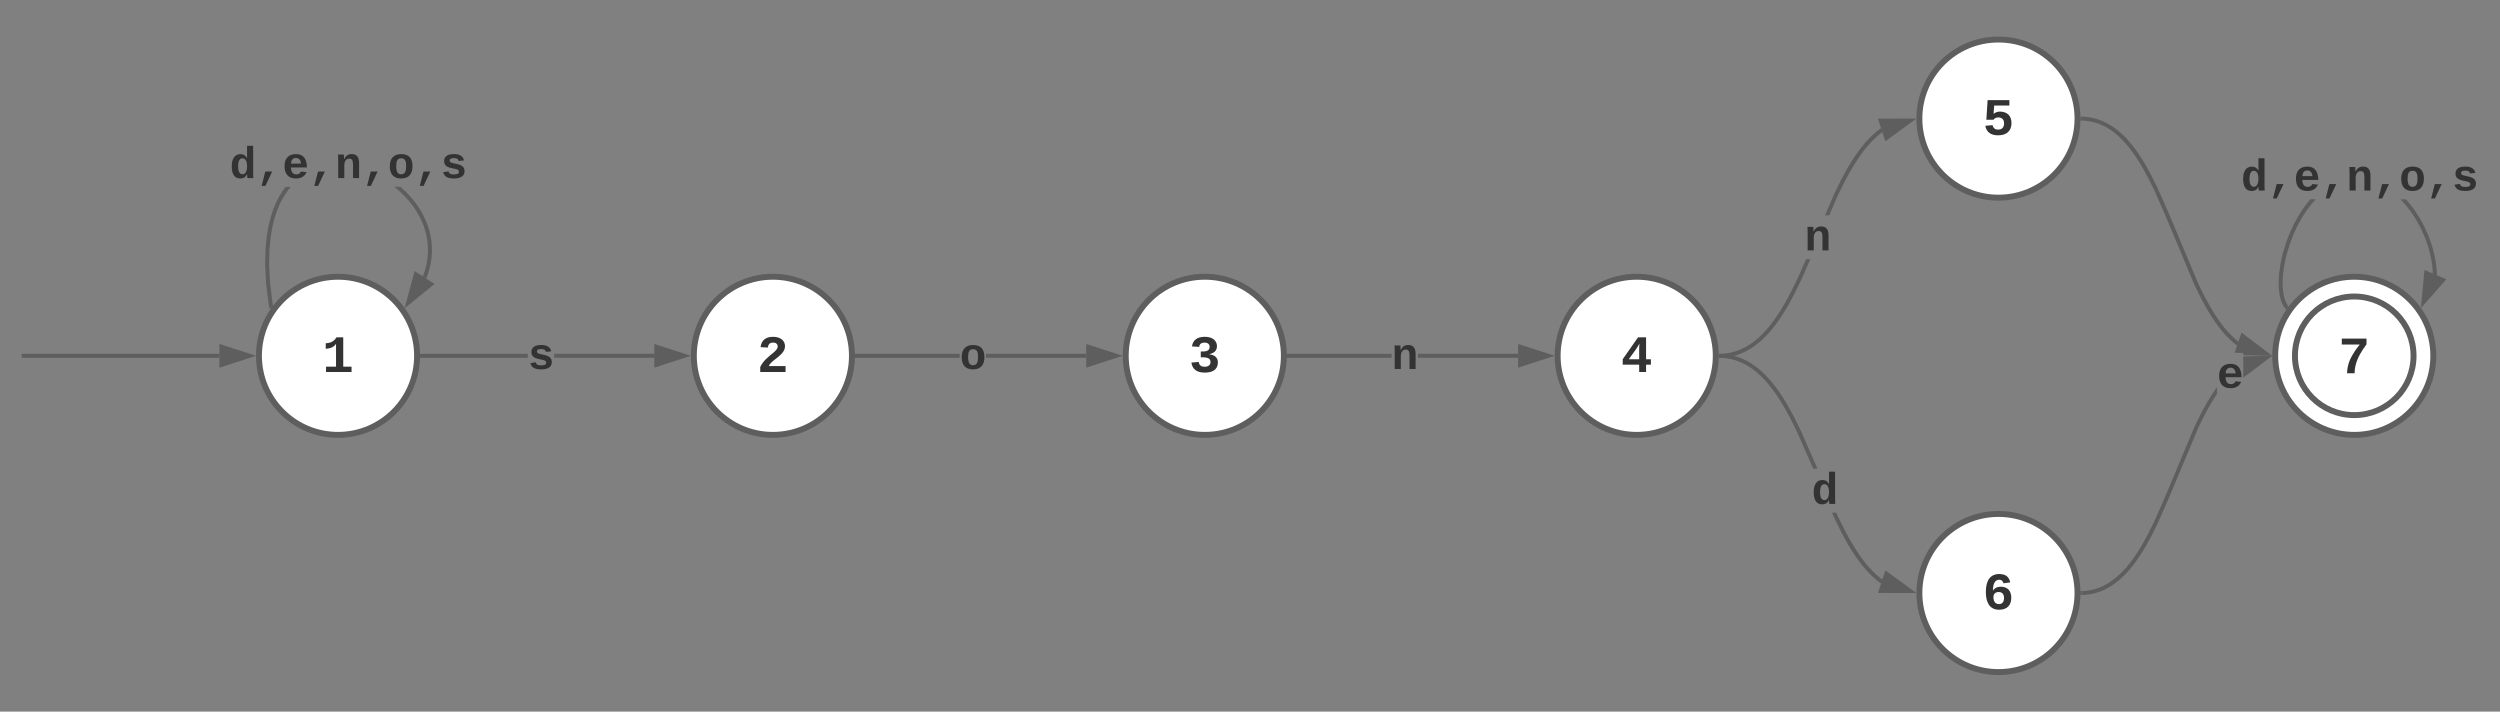 <svg xmlns="http://www.w3.org/2000/svg" xmlns:xlink="http://www.w3.org/1999/xlink" xmlns:lucid="lucid" width="1264.73" height="360"><rect width="100%" height="100%" fill="#808080" stroke="none"/><g transform="translate(-449.002 -520)" lucid:page-tab-id="0_0"><path d="M660 700c0 22.1-17.9 40-40 40s-40-17.9-40-40 17.9-40 40-40 40 17.9 40 40z" stroke="#5e5e5e" stroke-width="3" fill="#fff"/><use xlink:href="#a" transform="matrix(1,0,0,1,585,665) translate(26.999 43.203)"/><path d="M880 700c0 22.1-17.9 40-40 40s-40-17.9-40-40 17.9-40 40-40 40 17.9 40 40z" stroke="#5e5e5e" stroke-width="3" fill="#fff"/><use xlink:href="#b" transform="matrix(1,0,0,1,805,665) translate(26.999 43.203)"/><path d="M716 701h-53.5v-2H716zm64 0h-50.66v-2H780z" fill="#5e5e5e"/><path d="M662.53 701h-1.1l.07-.98-.03-1.02h1.06zM795.26 700L781 704.64v-9.28z" fill="#5e5e5e"/><path d="M798.5 700l-18.5 6v-12zm-16.5 3.26l10.03-3.26-10.03-3.26z" fill="#5e5e5e"/><use xlink:href="#c" transform="matrix(1,0,0,1,716,688.889) translate(0.005 17.773)"/><path d="M1098.5 700c0 22.1-17.9 40-40 40s-40-17.9-40-40 17.9-40 40-40 40 17.9 40 40z" stroke="#5e5e5e" stroke-width="3" fill="#fff"/><use xlink:href="#d" transform="matrix(1,0,0,1,1023.499,665) translate(26.999 43.203)"/><path d="M934.5 701H881v-2h53.5zm64 0h-50.67v-2h50.67z" fill="#5e5e5e"/><path d="M881.03 701H880v-2h1.03zM1013.76 700l-14.26 4.64v-9.28z" fill="#5e5e5e"/><path d="M1017 700l-18.5 6v-12zm-16.5 3.26l10.03-3.26-10.03-3.26z" fill="#5e5e5e"/><use xlink:href="#e" transform="matrix(1,0,0,1,934.499,688.889) translate(0.005 17.773)"/><path d="M1317 700c0 22.1-17.9 40-40 40s-40-17.9-40-40 17.9-40 40-40 40 17.9 40 40z" stroke="#5e5e5e" stroke-width="3" fill="#fff"/><use xlink:href="#f" transform="matrix(1,0,0,1,1241.998,665) translate(26.999 43.203)"/><path d="M1153 701h-53.5v-2h53.5zm64 0h-50.67v-2H1217z" fill="#5e5e5e"/><path d="M1099.53 701h-1.03v-2h1.03zM1232.26 700l-14.26 4.64v-9.28z" fill="#5e5e5e"/><path d="M1235.5 700l-18.5 6v-12zm-16.5 3.26l10.03-3.26-10.03-3.26z" fill="#5e5e5e"/><use xlink:href="#g" transform="matrix(1,0,0,1,1152.998,688.889) translate(0.005 17.773)"/><path d="M1500 820c0 22.1-17.9 40-40 40s-40-17.9-40-40 17.9-40 40-40 40 17.9 40 40z" stroke="#5e5e5e" stroke-width="3" fill="#fff"/><use xlink:href="#h" transform="matrix(1,0,0,1,1425,785) translate(26.999 43.203)"/><path d="M1500 580c0 22.1-17.9 40-40 40s-40-17.9-40-40 17.9-40 40-40 40 17.9 40 40z" stroke="#5e5e5e" stroke-width="3" fill="#fff"/><use xlink:href="#i" transform="matrix(1,0,0,1,1425,545) translate(26.999 43.203)"/><path d="M1359.98 662.15l-3.67 7.42-2.82 5.16-2.4 3.95-2.1 3.16-1.88 2.6-1.74 2.2-1.62 1.9-1.53 1.62-1.44 1.42-1.38 1.24-1.33 1.1-1.3.98-1.25.88-1.22.78-1.2.7-1.2.6-1.17.57-1.17.5-1.17.43-1.17.38-1.2.33-1.18.28-1.2.23-1.24.18-1.26.13-1.3.07h-.3l-.04-2h.27l1.2-.07 1.18-.13 1.15-.17 1.12-.2 1.1-.27 1.1-.3 1.1-.36 1.1-.4 1.1-.47 1.1-.52 1.1-.58 1.14-.66 1.16-.73 1.18-.8 1.22-.94 1.27-1.05 1.32-1.18 1.38-1.36 1.47-1.57 1.56-1.82 1.7-2.13 1.85-2.55 2.05-3.1 2.35-3.87 2.8-5.1 3.62-7.33 4.47-10.16h2.18zm41.8-75.68l-.36.24-1.23.94-1.27 1.05-1.33 1.18-1.38 1.36-1.47 1.57-1.57 1.82-1.7 2.13-1.83 2.55-2.05 3.1-2.35 3.87-2.8 5.1-3.62 7.33-4.4 10.22h-2.17l4.76-11.06 3.67-7.43 2.82-5.16 2.4-3.95 2.1-3.16 1.88-2.6 1.74-2.2 1.62-1.9 1.53-1.62 1.43-1.42 1.4-1.24 1.32-1.1 1.3-.98.38-.28z" fill="#5e5e5e"/><path d="M1319.55 700.98l-1.1.02.05-.98-.04-1.02 1.05-.02zM1403.3 589.84l-2.88-8.82 15-.02z" fill="#5e5e5e"/><path d="M1402.78 591.46l-3.73-11.43 19.45-.03zm-.98-9.44l2.02 6.2 8.53-6.2z" fill="#5e5e5e"/><use xlink:href="#g" transform="matrix(1,0,0,1,1361.894,628.915) translate(0.005 17.773)"/><path d="M1378.83 781.3l3.63 7.34 2.8 5.1 2.34 3.87 2.05 3.1 1.84 2.55 1.68 2.13 1.57 1.8 1.47 1.58 1.38 1.36 1.33 1.2 1.26 1.04 1.22.93.35.23-1.14 1.65-.4-.28-1.28-.97-1.33-1.1-1.4-1.25-1.43-1.42-1.54-1.63-1.62-1.88-1.74-2.2-1.9-2.6-2.1-3.17-2.38-3.95-2.83-5.16-3.68-7.43-1.2-2.77h2.18zm-59-82.27l1.3.08 1.25.14 1.23.18 1.22.23 1.2.28 1.17.33 1.16.38 1.17.44 1.18.5 1.18.55 1.2.62 1.2.7 1.22.77 1.26.88 1.3.97 1.32 1.1 1.38 1.25 1.45 1.42 1.54 1.63 1.62 1.88 1.74 2.2 1.9 2.6 2.1 3.17 2.38 3.95 2.83 5.16 3.68 7.42 6.96 15.83 1.5 3.47h-2.18l-1.15-2.68-6.93-15.77-3.63-7.34-2.8-5.1-2.34-3.87-2.05-3.1-1.85-2.55-1.7-2.13-1.55-1.8-1.47-1.58-1.4-1.36-1.3-1.2-1.28-1.04-1.22-.93-1.18-.8-1.16-.74-1.13-.66-1.1-.58-1.1-.52-1.1-.46-1.1-.4-1.1-.36-1.1-.3-1.1-.27-1.12-.2-1.15-.17-1.18-.13-1.2-.07h-.27l.04-2zM1319.55 699.02l-.04 2-1.06-.02.06-.98-.04-1.02zM1415.42 819l-15-.02 2.88-8.82z" fill="#5e5e5e"/><path d="M1418.5 820l-19.45-.03 3.73-11.43zm-16.7-2.02h10.55l-8.53-6.2z" fill="#5e5e5e"/><use xlink:href="#j" transform="matrix(1,0,0,1,1365.461,757.148) translate(0.005 17.773)"/><path d="M1680 700c0 22.1-17.9 40-40 40s-40-17.9-40-40 17.9-40 40-40 40 17.9 40 40z" stroke="#5e5e5e" stroke-width="3" fill="#fff"/><use xlink:href="#k" transform="matrix(1,0,0,1,1605,665) translate(26.999 43.203)"/><path d="M1502.76 579.03l1.2.07 1.2.13 1.17.17 1.14.22 1.13.26 1.12.32 1.1.36 1.13.4 1.1.48 1.13.53 1.13.6 1.16.65 1.16.74 1.2.83 1.23.92 1.27 1.06 1.3 1.18 1.4 1.35 1.45 1.56 1.54 1.8 1.66 2.08 1.8 2.48 2 3 2.23 3.7 2.62 4.8 3.3 6.7 5.18 11.67 15.38 36.64 3.27 6.6 2.6 4.74 2.2 3.64 1.93 2.92 1.75 2.4 1.6 2.03 1.5 1.73 1.4 1.5 1.3 1.28 1.26 1.13 1.2 1 .73.57-1.2 1.6-.78-.6-1.27-1.05-1.3-1.18-1.4-1.35-1.45-1.56-1.54-1.8-1.66-2.08-1.8-2.48-2-3-2.23-3.7-2.62-4.8-3.32-6.7-15.4-36.7-5.14-11.62-3.27-6.6-2.6-4.74-2.2-3.64-1.93-2.92-1.75-2.4-1.6-2.03-1.5-1.73-1.4-1.5-1.3-1.28-1.26-1.13-1.2-1-1.16-.9-1.12-.77-1.1-.7-1.07-.62-1.06-.54-1.05-.5-1.04-.43-1.02-.38-1.04-.34-1.04-.28-1.04-.25-1.07-.2-1.1-.16-1.1-.1-1.13-.08h-.2l.05-2z" fill="#5e5e5e"/><path d="M1502.55 579.02l-.04 2-1.06-.02.06-.98-.03-1.02zM1595.44 698.94l-11.56-.2v-.34h-3.35l2.94-8.5z" fill="#5e5e5e"/><path d="M1598.5 700l-14.62-.27v-1.33h-4.4l3.5-10.13zm-16.66-2.3l10.54.2-8.4-6.37zM1570.54 719.32l-1.3 1.96-2.2 3.64-2.6 4.73-3.26 6.6-15.38 36.66-5.17 11.68-3.3 6.7-2.64 4.8-2.25 3.7-2 3-1.8 2.48-1.64 2.1-1.53 1.78-1.46 1.55-1.37 1.34-1.3 1.18-1.28 1.06-1.23.93-1.2.84-1.16.74-1.15.66-1.12.6-1.12.52-1.1.47-1.13.4-1.1.37-1.13.32-1.13.26-1.14.22-1.17.17-1.2.13-1.2.07h-.24l-.04-2h.2l1.13-.07 1.1-.1 1.1-.17 1.06-.2 1.04-.25 1.04-.3 1.04-.33 1.03-.38 1.05-.44 1.04-.5 1.05-.54 1.07-.63 1.1-.7 1.12-.78 1.16-.9 1.2-1 1.26-1.12 1.32-1.3 1.4-1.48 1.5-1.73 1.6-2.02 1.74-2.4 1.94-2.93 2.2-3.64 2.6-4.73 3.26-6.6 5.14-11.63 15.4-36.7 3.32-6.7 2.63-4.8 2.25-3.7 2-3 1-1.4z" fill="#5e5e5e"/><path d="M1502.55 820.98l-1.1.02.05-.98-.03-1.02 1.04-.02zM1583.88 709.8v-8.53l11.56-.2z" fill="#5e5e5e"/><path d="M1583.88 711.05v-2.84l.1.27 8.4-6.36-8.5.17v-2l14.62-.27z" fill="#5e5e5e"/><use xlink:href="#l" transform="matrix(1,0,0,1,1570.543,698.404) translate(0.005 17.773)"/><path d="M461 700h99M461.03 700H460" stroke="#5e5e5e" stroke-width="2" fill="none"/><path d="M575.26 700L561 704.64v-9.28z" stroke="#5e5e5e" stroke-width="2" fill="#5e5e5e"/><path d="M594.86 616.05l-1.5 2.13-1.47 2.42-1.4 2.76-1.33 3.18-1.23 3.7-1.1 4.36-.9 5.2-.6 6.26-.2 7.7.5 9.65 1.44 11.4-2 .25-1.43-11.46-.5-9.8.18-7.86.63-6.42.93-5.34 1.12-4.5 1.27-3.84 1.37-3.32 1.47-2.9 1.53-2.54 1.6-2.25.25-.3h2.6zm56.9-1.4l2.82 2.62 2.54 2.74 2.23 2.8 1.93 2.84 1.63 2.83 1.37 2.8 1.1 2.8.86 2.75.64 2.73.42 2.7.2 2.7.02 2.7-.2 2.7-.38 2.74-.6 2.76-.85 2.82-.84 2.16-1.87-.72.8-2.08.8-2.7.57-2.6.37-2.6.18-2.55-.02-2.56-.2-2.55-.4-2.57-.6-2.6-.8-2.6-1.06-2.65-1.3-2.68-1.55-2.7-1.86-2.7-2.14-2.68-2.43-2.63-2.72-2.55-2.03-1.63h3.2z" fill="#5e5e5e"/><path d="M587.2 675.8l-1.98.24-.13-1.02 1.97-.25zM667.13 663.76l-11.66 9.44 3.88-14.5z" fill="#5e5e5e"/><path d="M668.83 663.67l-15.12 12.25 5.04-18.8zm-11.6 6.82l8.2-6.65-5.47-3.55z" fill="#5e5e5e"/><use xlink:href="#m" transform="matrix(1,0,0,1,565.173,592.301) translate(0.005 17.773)"/><path d="M1618.65 622.92l-2.4 3.07-2.42 3.65-2.4 4.3-2.26 4.84-1.97 5.23-1.55 5.3-1.07 5-.6 4.38-.2 3.65.04 2.92.2 2.3.32 1.83.36 1.44.37 1.15.4.92.37.75.38.62.18.25-1.62 1.16-.23-.3-.46-.76-.46-.9-.44-1.05-.43-1.3-.4-1.6-.32-1.96-.23-2.46-.05-3.07.23-3.78.6-4.53 1.1-5.15 1.6-5.45 2.03-5.38 2.32-5 2.47-4.4 2.52-3.8 2.48-3.2.7-.77h2.7zm49.55.3l2.58 3.45 2.5 3.92 2.3 4.3 2.03 4.56 1.63 4.58 1.2 4.4.78 4.03.42 3.58.13 3.13-.02.47-2-.07.02-.4-.12-2.97-.4-3.43-.75-3.88-1.16-4.26-1.57-4.44-1.96-4.4-2.25-4.2-2.42-3.8-2.5-3.3-2.47-2.86-.8-.8h2.76z" fill="#5e5e5e"/><path d="M1606.84 675.1l-.52.64-.67 1.06-.86-1.03 1.52-1.28zM1684.9 661.68l-9.9 11.26 1.38-14.93z" fill="#5e5e5e"/><path d="M1686.55 661.3l-12.84 14.62 1.8-19.37zm-10.28 8.67l6.96-7.92-6-2.58z" fill="#5e5e5e"/><use xlink:href="#m" transform="matrix(1,0,0,1,1582.712,598.624) translate(0.005 17.773)"/><path d="M1670 700c0 16.57-13.43 30-30 30s-30-13.43-30-30 13.43-30 30-30 30 13.43 30 30z" stroke="#5e5e5e" stroke-width="3" fill="#fff"/><use xlink:href="#k" transform="matrix(1,0,0,1,1615,675) translate(16.999 33.828)"/><defs><path fill="#333" d="M138-1120c207-4 339-93 415-229h266v1140h323V0H149v-209h389v-891c-70 121-216 187-400 194v-214" id="n"/><use transform="matrix(0.013,0,0,0.013,0,0)" xlink:href="#n" id="a"/><path fill="#333" d="M135-968c34-256 187-402 480-402 217 0 371 75 441 220 45 93 40 219-8 308-114 212-348 323-508 488-38 39-66 80-85 123h654V0H123v-195c112-245 321-399 515-560 57-48 107-96 142-157 14-26 22-53 22-80-1-104-73-156-185-154-131 2-181 74-199 194" id="o"/><use transform="matrix(0.013,0,0,0.013,0,0)" xlink:href="#o" id="b"/><path fill="#333" d="M622-916c-112 2-200 14-200 111 0 90 89 101 168 121 234 58 514 77 514 368C1104-4 751 54 434 5 267-21 161-112 121-270l247-37c24 111 113 145 252 141 114-3 226-12 226-124 0-101-103-113-192-134-225-54-490-76-490-351 0-247 201-328 458-328 245 0 413 88 457 292l-249 26c-16-98-92-133-208-131" id="p"/><use transform="matrix(0.011,0,0,0.011,0,0)" xlink:href="#p" id="c"/><path fill="#333" d="M788-691c191 26 337 112 337 315 0 286-214 399-510 399-306 0-483-128-522-391l286-25c18 124 91 190 235 188 132-2 223-58 223-188 0-176-191-182-378-179v-227c176 5 345-9 345-176 0-115-82-171-200-171s-198 55-206 169l-281-20c34-252 213-373 492-373 224 0 381 74 451 224 20 43 29 89 29 136 0 195-130 279-301 315v4" id="q"/><use transform="matrix(0.013,0,0,0.013,0,0)" xlink:href="#q" id="d"/><path fill="#333" d="M616-1102c361 0 521 202 521 560 0 354-171 562-527 562C259 20 92-192 92-542c0-351 169-560 524-560zm-9 930c200-2 236-165 236-370 0-199-27-367-223-367-195 0-233 146-233 367 0 129 18 223 55 282s92 88 165 88" id="r"/><use transform="matrix(0.011,0,0,0.011,0,0)" xlink:href="#r" id="e"/><path fill="#333" d="M980-287V0H712v-287H71v-211l595-851h314v853h188v209H980zM712-496c2-204-7-417 9-609-118 224-277 405-414 609h405" id="s"/><use transform="matrix(0.013,0,0,0.013,0,0)" xlink:href="#s" id="f"/><path fill="#333" d="M768-1103c247 0 336 167 336 416V0H824v-619c-3-164-24-273-171-273-164 0-229 142-229 312V0H143c-4-359 9-736-8-1082h268c7 63 12 146 13 215h4c67-145 160-236 348-236" id="t"/><use transform="matrix(0.011,0,0,0.011,0,0)" xlink:href="#t" id="g"/><path fill="#333" d="M706-877c265 0 409 163 409 431 0 299-171 466-474 466-381 0-516-302-516-692 0-236 47-410 135-526 112-147 319-207 541-154 154 36 236 149 276 306l-265 37c-22-86-75-139-170-139-76 0-135 36-178 108s-64 179-64 318c54-94 164-155 306-155zm-74 678c138 0 201-98 201-239s-67-232-208-232c-125 0-205 73-205 202 0 149 67 269 212 269" id="u"/><use transform="matrix(0.013,0,0,0.013,0,0)" xlink:href="#u" id="h"/><path fill="#333" d="M426-814c58-49 145-93 255-90 282 8 442 169 442 450 0 312-203 474-522 474-288 0-453-130-497-372l281-23c24 104 89 172 219 172 153 0 230-91 230-245 0-144-78-226-224-229-94-2-148 42-191 91H145l49-763h847v209H449" id="v"/><use transform="matrix(0.013,0,0,0.013,0,0)" xlink:href="#v" id="i"/><path fill="#333" d="M802-909c-3-189-2-383-2-575h281v1248c-1 83 4 168 8 236H817c-9-50-14-117-15-176h-4C735-49 651 20 482 20 191 20 97-238 97-539c0-243 66-432 221-519 50-28 108-42 175-42 162 2 253 78 309 191zm-70 658c91-113 93-462 2-584-46-61-145-100-224-53-96 56-119 190-120 349 0 123 17 214 52 275 46 82 130 115 222 74 25-12 46-33 68-61" id="w"/><use transform="matrix(0.011,0,0,0.011,0,0)" xlink:href="#w" id="j"/><path fill="#333" d="M1092-1126C914-878 744-630 663-296c-23 96-34 194-34 296H336c7-366 145-620 298-854 59-90 126-177 197-264H131v-231h961v223" id="x"/><use transform="matrix(0.013,0,0,0.013,0,0)" xlink:href="#x" id="k"/><path fill="#333" d="M1113-274C1038-96 884 20 626 20c-352 0-526-209-526-566 0-358 185-556 530-556 358 0 496 251 499 615H395c5 180 68 319 245 319 102 0 186-45 208-129zM857-663c-6-177-128-307-315-247-94 30-141 121-145 247h460" id="y"/><use transform="matrix(0.011,0,0,0.011,0,0)" xlink:href="#y" id="l"/><path fill="#333" d="M258 363l169-662h315L431 363H258" id="z"/><g id="m"><use transform="matrix(0.011,0,0,0.011,0,0)" xlink:href="#w"/><use transform="matrix(0.011,0,0,0.011,13.336,0)" xlink:href="#z"/><use transform="matrix(0.011,0,0,0.011,26.671,0)" xlink:href="#y"/><use transform="matrix(0.011,0,0,0.011,40.007,0)" xlink:href="#z"/><use transform="matrix(0.011,0,0,0.011,53.342,0)" xlink:href="#t"/><use transform="matrix(0.011,0,0,0.011,66.678,0)" xlink:href="#z"/><use transform="matrix(0.011,0,0,0.011,80.013,0)" xlink:href="#r"/><use transform="matrix(0.011,0,0,0.011,93.349,0)" xlink:href="#z"/><use transform="matrix(0.011,0,0,0.011,106.684,0)" xlink:href="#p"/></g></defs></g></svg>